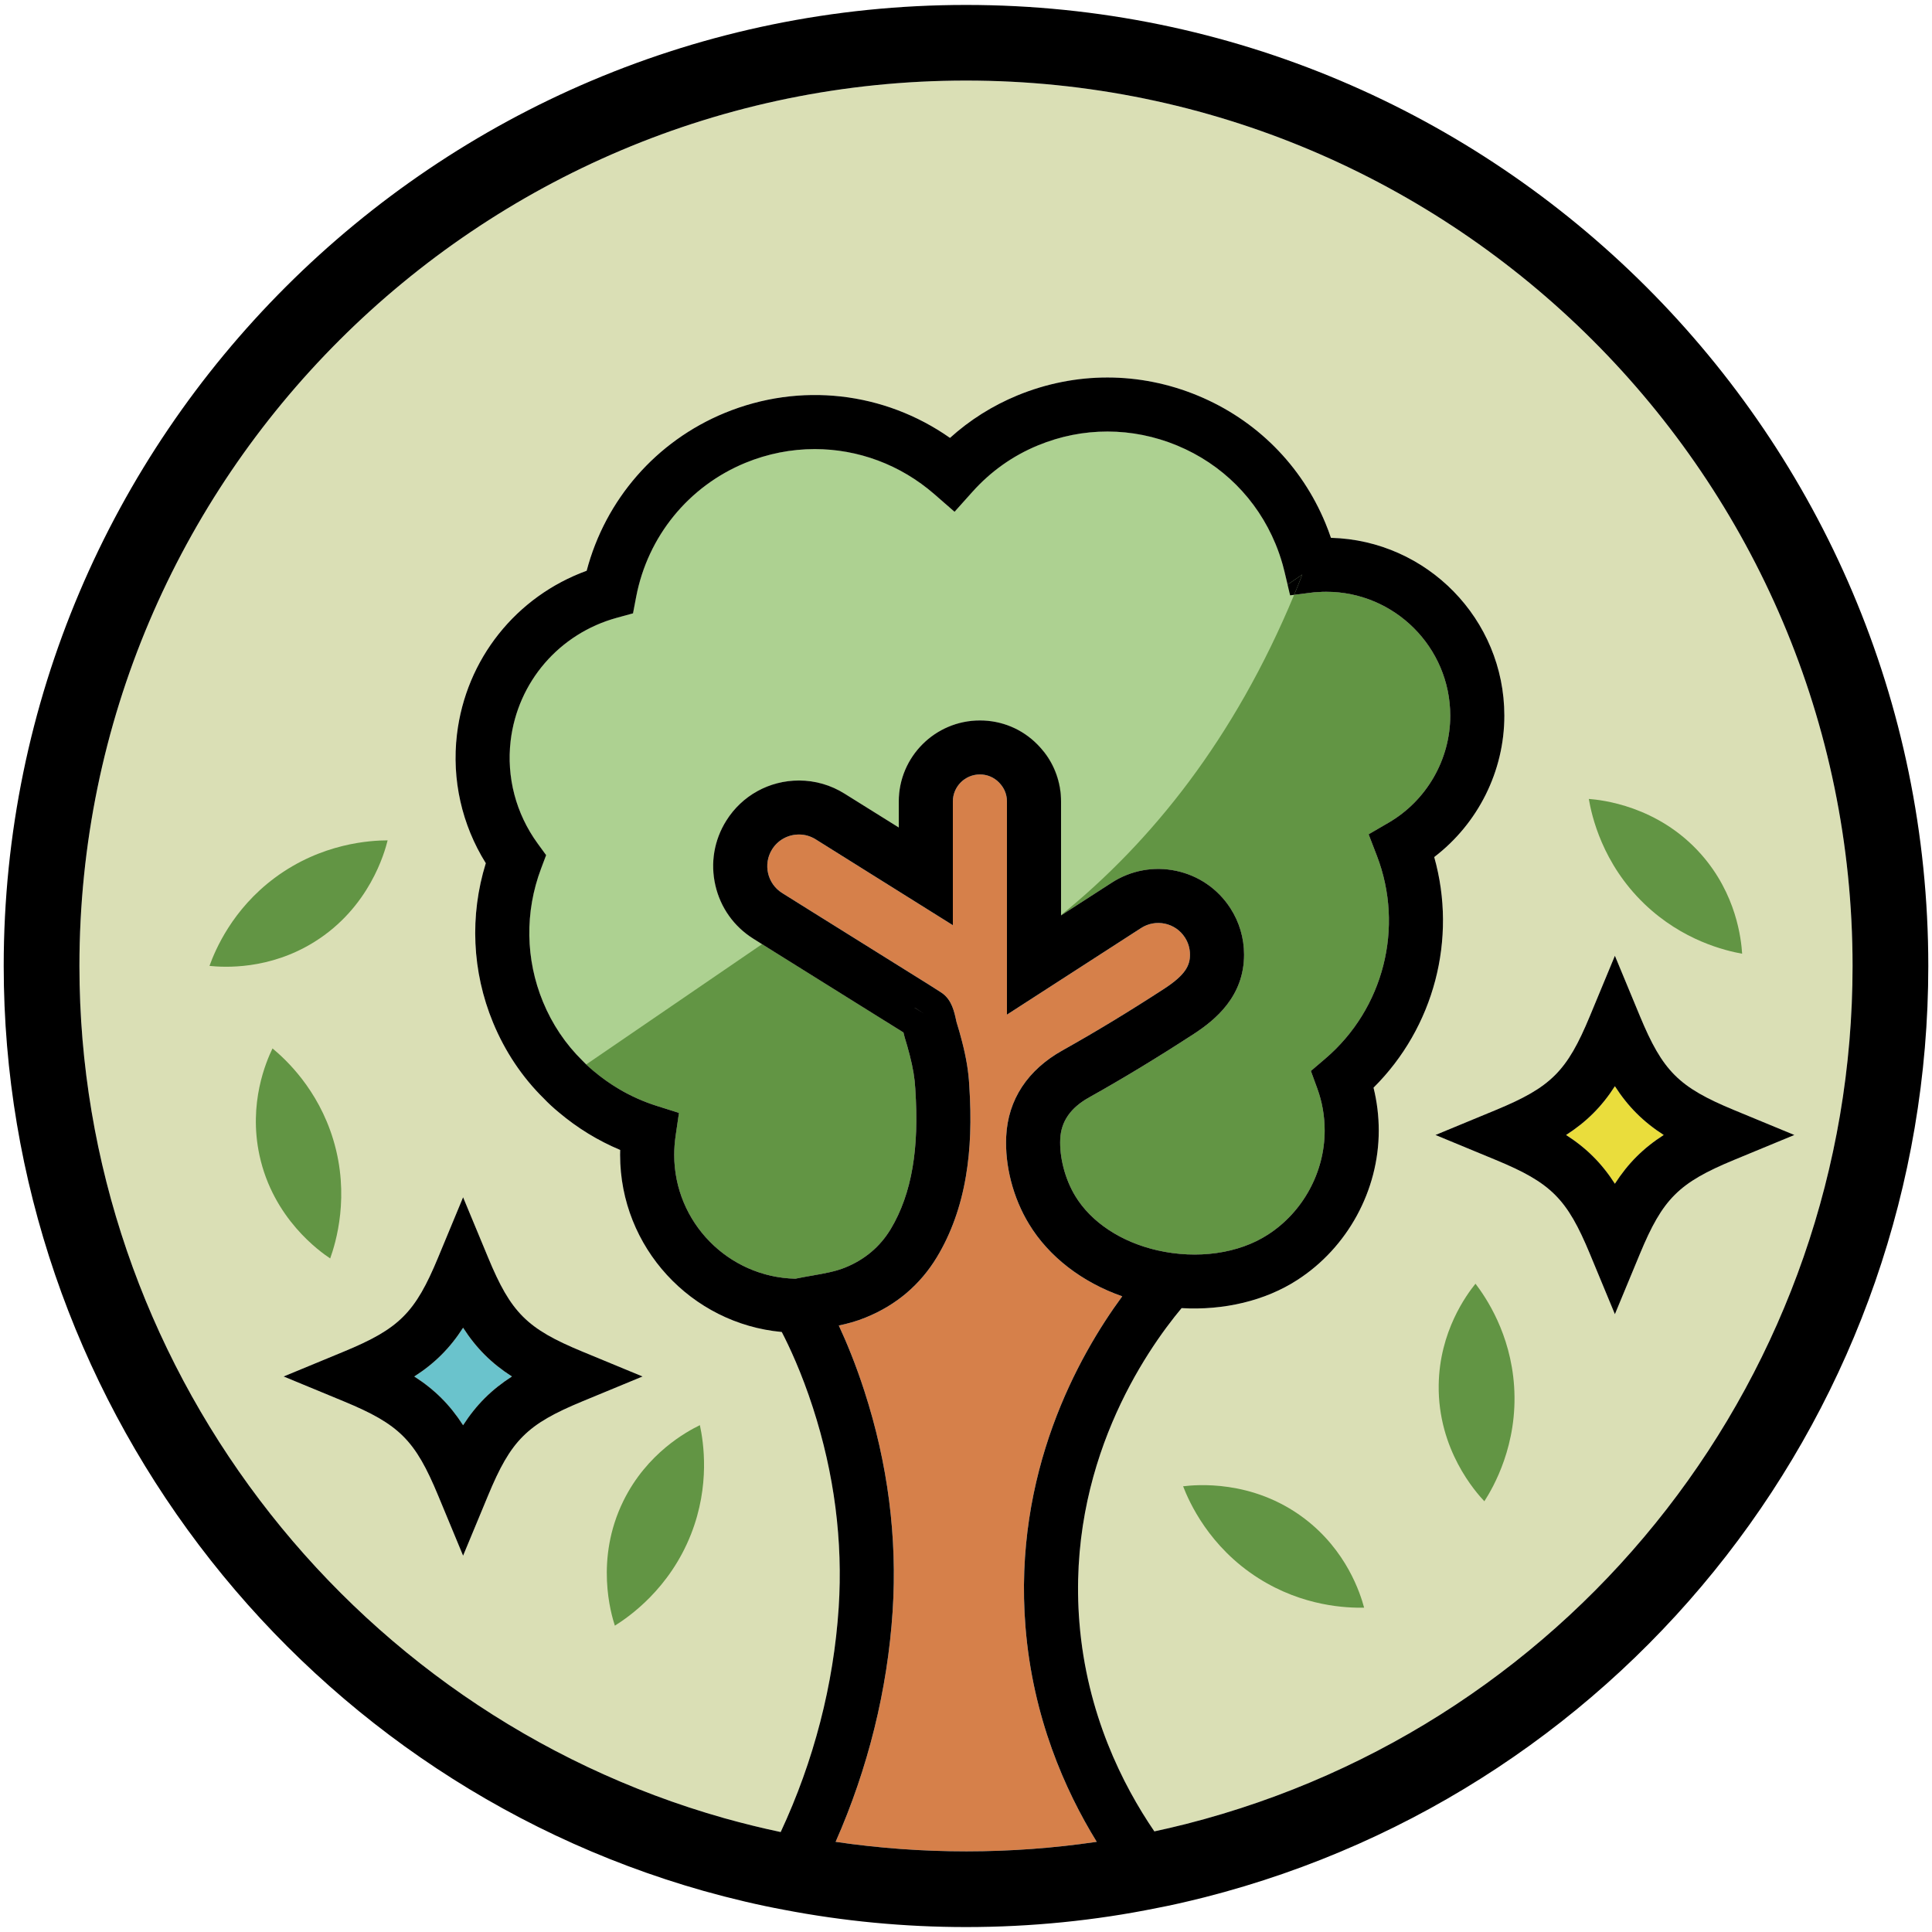 <svg xmlns="http://www.w3.org/2000/svg" xmlns:xlink="http://www.w3.org/1999/xlink" version="1.1" style="enable-background:new 0 0 1080 1080;" xml:space="preserve" width="1080" height="1080"><rect id="backgroundrect" width="100%" height="100%" x="0" y="0" fill="none" stroke="none"/>
<style type="text/css">
	.st0{fill:none;stroke:#000000;stroke-width:7;stroke-linecap:round;stroke-miterlimit:10;}
	.st1{fill:#DADFB5;}
	.st2{fill:#629544;}
	.st3{fill:#ADD191;}
	.st4{fill:#D6804A;}
	.st5{fill:#EADD3C;}
	.st6{fill:#6AC3CC;}
	.st7{fill:#7BB158;}
</style>


<g class="currentLayer" style=""><title>Layer 1</title><g class=""><g id="svg_1" class="">
	<g id="svg_2">
		<g id="svg_3">
			<g id="svg_4">
				<g id="svg_5">
					<g id="svg_6">
						<path class="st1" d="M258.872,742.201 c-7.37,11.446 -15.836,19.901 -27.297,27.26 c11.461,7.372 19.927,15.827 27.297,27.26 c7.382,-11.433 15.848,-19.888 27.309,-27.26 C274.721,762.102 266.254,753.647 258.872,742.201 zM902.735,607.191 c-7.37,11.446 -15.848,19.901 -27.297,27.273 c11.449,7.36 19.927,15.815 27.297,27.26 c7.382,-11.446 15.848,-19.901 27.297,-27.26 C918.583,627.092 910.117,618.637 902.735,607.191 zM902.735,607.191 c-7.37,11.446 -15.848,19.901 -27.297,27.273 c11.449,7.36 19.927,15.815 27.297,27.26 c7.382,-11.446 15.848,-19.901 27.297,-27.26 C918.583,627.092 910.117,618.637 902.735,607.191 zM258.872,742.201 c-7.37,11.446 -15.836,19.901 -27.297,27.26 c11.461,7.372 19.927,15.827 27.297,27.26 c7.382,-11.433 15.848,-19.888 27.309,-27.26 C274.721,762.102 266.254,753.647 258.872,742.201 zM258.872,742.201 c-7.37,11.446 -15.836,19.901 -27.297,27.26 c11.461,7.372 19.927,15.827 27.297,27.26 c7.382,-11.433 15.848,-19.888 27.309,-27.26 C274.721,762.102 266.254,753.647 258.872,742.201 zM902.735,607.191 c-7.37,11.446 -15.848,19.901 -27.297,27.273 c11.449,7.36 19.927,15.815 27.297,27.26 c7.382,-11.446 15.848,-19.901 27.297,-27.26 C918.583,627.092 910.117,618.637 902.735,607.191 zM902.735,607.191 c-7.37,11.446 -15.848,19.901 -27.297,27.273 c11.449,7.36 19.927,15.815 27.297,27.26 c7.382,-11.446 15.848,-19.901 27.297,-27.26 C918.583,627.092 910.117,618.637 902.735,607.191 zM258.872,742.201 c-7.37,11.446 -15.836,19.901 -27.297,27.26 c11.461,7.372 19.927,15.827 27.297,27.26 c7.382,-11.433 15.848,-19.888 27.309,-27.26 C274.721,762.102 266.254,753.647 258.872,742.201 zM540.025,45.036 c-273.29,0 -495.621,222.034 -495.621,494.958 c0,220.508 148.242,416.401 360.492,476.386 c11.005,3.064 21.406,5.624 31.512,7.741 c18.498,-39.629 29.626,-82.532 32.424,-125.472 c2.403,-37.242 -2.44,-74.852 -14.419,-111.774 c-6.347,-19.642 -13.273,-34.325 -17.401,-42.287 c-50.601,-4.628 -90.37,-47.272 -90.37,-99.024 c0,-0.911 0.012,-1.821 0.049,-2.732 c-12.385,-5.194 -23.859,-12.209 -34.223,-20.947 c-3.167,-2.609 -5.952,-5.181 -8.417,-7.778 c-12.053,-11.827 -21.751,-26.276 -28.468,-42.571 c-11.72,-28.43 -13.088,-59.727 -4.018,-89.006 c-13.396,-21.464 -19.114,-46.73 -16.132,-71.96 c5.016,-42.14 33.089,-77.154 72.513,-91.516 c10.5,-39.814 38.795,-72.391 77.146,-88.206 c42.122,-17.353 89.186,-11.876 125.96,13.932 c11.091,-10.018 23.698,-17.968 37.612,-23.716 c32.584,-13.427 68.446,-13.39 100.993,0.111 c32.559,13.501 57.884,38.854 71.317,71.382 c1.084,2.597 2.095,5.304 3.032,8.086 c53.694,1.415 96.938,45.475 96.938,99.43 c0,31.088 -14.764,60.354 -39.202,79.024 c12.903,45.758 -0.074,95.282 -33.927,128.918 c1.935,7.79 2.921,15.827 2.921,24.011 c0,33.389 -17.438,65.376 -45.499,83.467 c-17.906,11.618 -41.087,17.119 -64.712,15.753 c-20.174,24.171 -64.243,87.836 -57.12,175.845 c4.116,50.841 24.08,90.581 41.888,116.66 c5.299,-1.12 10.993,-2.449 17.771,-4.148 c219.312,-55.912 372.532,-253.146 372.532,-479.611 C1035.597,267.07 813.29,45.036 540.025,45.036 zM258.872,669.281 l13.975,33.66 c12.817,30.928 21.677,39.765 52.634,52.576 l33.718,13.944 l-33.718,13.944 c-30.957,12.812 -39.818,21.661 -52.634,52.576 l-13.975,33.66 l-13.963,-33.66 c-12.829,-30.916 -21.677,-39.765 -52.647,-52.576 l-33.718,-13.944 l33.718,-13.944 c30.957,-12.812 39.818,-21.648 52.647,-52.576 L258.872,669.281 zM916.698,700.972 l-13.963,33.672 l-13.963,-33.672 c-12.829,-30.916 -21.677,-39.752 -52.647,-52.564 l-33.705,-13.944 l33.705,-13.944 c30.969,-12.812 39.818,-21.661 52.647,-52.576 l13.963,-33.672 l13.963,33.672 c12.829,30.916 21.69,39.765 52.647,52.576 l33.718,13.944 l-33.718,13.944 C938.388,661.22 929.527,670.056 916.698,700.972 zM902.735,607.191 c-7.37,11.446 -15.848,19.901 -27.297,27.273 c11.449,7.36 19.927,15.815 27.297,27.26 c7.382,-11.446 15.848,-19.901 27.297,-27.26 C918.583,627.092 910.117,618.637 902.735,607.191 zM258.872,796.722 c7.382,-11.433 15.848,-19.888 27.309,-27.26 c-11.461,-7.36 -19.927,-15.815 -27.309,-27.26 c-7.37,11.446 -15.836,19.901 -27.297,27.26 C243.036,776.833 251.503,785.288 258.872,796.722 zM258.872,742.201 c-7.37,11.446 -15.836,19.901 -27.297,27.26 c11.461,7.372 19.927,15.827 27.297,27.26 c7.382,-11.433 15.848,-19.888 27.309,-27.26 C274.721,762.102 266.254,753.647 258.872,742.201 zM902.735,607.191 c-7.37,11.446 -15.848,19.901 -27.297,27.273 c11.449,7.36 19.927,15.815 27.297,27.26 c7.382,-11.446 15.848,-19.901 27.297,-27.26 C918.583,627.092 910.117,618.637 902.735,607.191 zM902.735,607.191 c-7.37,11.446 -15.848,19.901 -27.297,27.273 c11.449,7.36 19.927,15.815 27.297,27.26 c7.382,-11.446 15.848,-19.901 27.297,-27.26 C918.583,627.092 910.117,618.637 902.735,607.191 zM258.872,742.201 c-7.37,11.446 -15.836,19.901 -27.297,27.26 c11.461,7.372 19.927,15.827 27.297,27.26 c7.382,-11.433 15.848,-19.888 27.309,-27.26 C274.721,762.102 266.254,753.647 258.872,742.201 zM258.872,742.201 c-7.37,11.446 -15.836,19.901 -27.297,27.26 c11.461,7.372 19.927,15.827 27.297,27.26 c7.382,-11.433 15.848,-19.888 27.309,-27.26 C274.721,762.102 266.254,753.647 258.872,742.201 zM258.872,742.201 c-7.37,11.446 -15.836,19.901 -27.297,27.26 c11.461,7.372 19.927,15.827 27.297,27.26 c7.382,-11.433 15.848,-19.888 27.309,-27.26 C274.721,762.102 266.254,753.647 258.872,742.201 zM511.372,563.304 c-0.025,0.012 -0.049,0.025 -0.074,0.037 c2.465,1.526 4.264,2.658 5.287,3.298 C515.575,565.987 513.775,564.842 511.372,563.304 zM810.702,400.073 c0,-38.201 -31.117,-69.265 -69.358,-69.265 c-1.43,0 -2.822,0.025 -4.215,0.16 l-1.467,0.074 c-0.345,0 -0.69,0.025 -1.035,0.062 l-11.202,1.403 c1.553,-3.717 3.069,-7.495 4.547,-11.31 l-8.208,5.612 l-1.713,-7.187 c-0.32,-1.329 -0.641,-2.597 -1.011,-3.926 c-1.146,-4.037 -2.502,-7.987 -4.018,-11.63 c-10.352,-25.057 -29.873,-44.601 -54.964,-55.001 c-25.091,-10.412 -52.745,-10.449 -77.849,-0.086 c-14.061,5.797 -26.397,14.547 -36.651,26.005 l-9.958,11.113 l-11.252,-9.809 c-19.04,-16.59 -42.775,-25.242 -66.905,-25.242 c-13.051,0 -26.225,2.535 -38.82,7.717 c-31.721,13.083 -54.532,41.069 -61.002,74.877 l-1.762,9.23 l-9.07,2.486 c-32.128,8.824 -55.407,35.814 -59.339,68.76 c-2.391,20.319 2.958,40.7 15.06,57.339 l4.782,6.572 l-2.859,7.606 c-9.095,24.196 -8.701,50.619 1.097,74.409 c5.164,12.516 12.595,23.581 22.084,32.897 c0.702,0.738 1.393,1.428 2.083,2.092 c1.294,1.255 2.625,2.425 4.165,3.704 c4.387,3.692 9.021,6.99 13.864,9.87 c6.766,4.024 13.963,7.249 21.542,9.637 l12.274,3.864 l-1.861,12.713 c-0.53,3.68 -0.801,7.298 -0.801,10.744 c0,37.672 30.242,68.416 67.743,69.24 c3.118,-0.652 6.26,-1.206 9.391,-1.748 c6.667,-1.169 12.977,-2.277 18.387,-4.48 c10.98,-4.431 19.533,-11.655 25.473,-21.476 c5.915,-9.809 10.044,-21.451 12.25,-34.571 c2.157,-12.701 2.637,-26.682 1.516,-43.974 c-0.333,-5.981 -1.269,-11.556 -3.13,-18.793 c-0.85,-3.348 -1.799,-6.646 -2.81,-9.895 c-0.234,-0.775 -0.444,-1.649 -0.678,-2.695 l-1.812,-1.157 c-2.268,-1.415 -5.09,-3.163 -8.306,-5.181 c-16.514,-10.289 -43.49,-27.137 -59.819,-37.34 l-9.107,-5.698 l-4.831,-3.028 c-10.845,-6.781 -18.399,-17.378 -21.258,-29.845 c-2.871,-12.467 -0.715,-25.291 6.076,-36.134 c8.799,-14.079 24.019,-22.485 40.693,-22.485 c8.984,0 17.771,2.535 25.411,7.323 L502.413,462.569 v-14.547 c0,-24.971 20.346,-45.29 45.363,-45.29 c12.163,0 23.563,4.738 32.091,13.353 c0.912,0.911 1.861,1.957 2.711,2.991 c0.271,0.332 0.555,0.652 0.813,0.997 c6.236,7.766 9.736,17.722 9.736,27.95 v63.69 l28.32,-18.276 c10.759,-6.954 23.6,-9.292 36.096,-6.621 c12.521,2.683 23.255,10.08 30.218,20.824 c5.016,7.741 7.678,16.738 7.678,26.017 c0,23.334 -16.058,36.491 -28.135,44.355 c-20.42,13.255 -39.522,24.848 -58.451,35.432 c-10.401,5.809 -15.688,13.415 -16.169,23.248 c-0.493,10.338 2.724,22.559 8.392,31.888 c8.885,14.658 25.584,25.71 45.844,30.35 c22.38,5.12 45.511,1.846 61.877,-8.775 c19.57,-12.615 31.697,-34.879 31.697,-58.127 c0,-8.147 -1.38,-16.049 -4.104,-23.507 l-3.599,-9.846 l7.986,-6.818 c32.707,-27.863 44.316,-73.462 28.911,-113.472 l-4.621,-12 l11.128,-6.474 C797.479,447.542 810.702,424.614 810.702,400.073 z" id="svg_7"/>
					</g>
				</g>
			</g>
		</g>
	</g>
	<g id="svg_8">
		<g id="svg_9">
			<g id="svg_10">
				<g id="svg_11">
					<g id="svg_12">
						<path class="st2" d="M776.196,459.911 l-11.128,6.474 l4.621,12 c15.405,40.011 3.796,85.609 -28.911,113.472 l-7.986,6.818 l3.599,9.846 c2.724,7.458 4.104,15.359 4.104,23.507 c0,23.248 -12.126,45.512 -31.697,58.127 c-16.366,10.621 -39.497,13.895 -61.877,8.775 c-20.26,-4.64 -36.959,-15.692 -45.844,-30.35 c-5.669,-9.329 -8.885,-21.55 -8.392,-31.888 c0.481,-9.833 5.767,-17.439 16.169,-23.248 c18.929,-10.584 38.031,-22.178 58.451,-35.432 c12.077,-7.864 28.135,-21.021 28.135,-44.355 c0,-9.28 -2.662,-18.276 -7.678,-26.017 c-6.963,-10.744 -17.697,-18.141 -30.218,-20.824 c-12.496,-2.671 -25.337,-0.332 -36.096,6.621 l-28.32,18.276 v-63.69 c0,-10.227 -3.5,-20.184 -9.736,-27.95 l136.374,-93.252 v-0.012 l8.208,-5.612 c-1.479,3.815 -2.995,7.594 -4.547,11.31 l11.202,-1.403 c0.345,-0.037 0.69,-0.062 1.035,-0.062 l1.467,-0.074 c1.393,-0.135 2.785,-0.16 4.215,-0.16 c38.24,0 69.358,31.063 69.358,69.265 C810.702,424.614 797.479,447.542 776.196,459.911 z" id="svg_13"/>
					</g>
				</g>
			</g>
		</g>
	</g>
	<g id="svg_14">
		<g id="svg_15">
			<g id="svg_16">
				<g id="svg_17">
					<g id="svg_18">
						<path class="st3" d="M727.973,321.197 c-1.479,3.815 -2.995,7.594 -4.547,11.31 c-33.446,80.551 -79.734,138.05 -130.298,179.02 v-63.505 c0,-10.227 -3.5,-20.184 -9.736,-27.95 c-0.259,-0.345 -0.542,-0.665 -0.813,-0.997 c-0.85,-1.034 -1.799,-2.08 -2.711,-2.991 c-8.528,-8.615 -19.927,-13.353 -32.091,-13.353 c-25.017,0 -45.363,20.319 -45.363,45.29 v14.547 l-30.341,-18.941 c-7.641,-4.787 -16.427,-7.323 -25.411,-7.323 c-16.674,0 -31.894,8.406 -40.693,22.485 c-6.79,10.843 -8.947,23.667 -6.076,36.134 c2.859,12.467 10.414,23.064 21.258,29.845 l4.831,3.028 l9.107,5.698 c16.329,10.203 43.305,27.051 59.819,37.34 c-54.076,23.433 -106.92,33.672 -149.178,37.771 c-4.843,-2.88 -9.477,-6.178 -13.864,-9.87 c-1.54,-1.28 -2.871,-2.449 -4.165,-3.704 c-0.69,-0.665 -1.38,-1.354 -2.083,-2.092 c-9.489,-9.317 -16.92,-20.381 -22.084,-32.897 c-9.797,-23.79 -10.192,-50.213 -1.097,-74.409 l2.859,-7.606 l-4.782,-6.572 c-12.102,-16.639 -17.45,-37.02 -15.06,-57.339 c3.931,-32.946 27.211,-59.936 59.339,-68.76 l9.07,-2.486 l1.762,-9.23 c6.47,-33.808 29.281,-61.794 61.002,-74.877 c12.595,-5.181 25.769,-7.717 38.82,-7.717 c24.13,0 47.865,8.652 66.905,25.242 l11.252,9.809 l9.958,-11.113 c10.253,-11.458 22.589,-20.208 36.651,-26.005 c25.103,-10.363 52.758,-10.326 77.849,0.086 c25.091,10.4 44.612,29.943 54.964,55.001 c1.516,3.643 2.871,7.594 4.018,11.63 c0.37,1.329 0.69,2.597 1.011,3.926 l1.713,7.187 L727.973,321.197 z" id="svg_19"/>
					</g>
				</g>
			</g>
		</g>
	</g>
	<g id="svg_20">
		<g id="svg_21">
			<g id="svg_22">
				<g id="svg_23">
					<g id="svg_24">
						<path class="st4" d="M516.585,566.639 c-1.023,-0.64 -2.822,-1.772 -5.287,-3.298 c0.025,-0.012 0.049,-0.025 0.074,-0.037 C513.775,564.842 515.575,565.987 516.585,566.639 z" id="svg_25"/>
						<path class="st4" d="M665.209,533.656 c0,5.969 -2.415,11.249 -14.406,19.052 c-19.829,12.886 -38.388,24.134 -56.714,34.386 c-19.681,10.978 -30.612,27.63 -31.61,48.133 c-0.789,16.529 3.857,34.411 12.743,49.007 c11.042,18.227 29.626,32.528 52.117,40.417 c-24.524,33.377 -61.039,98.679 -54.076,184.878 c4.079,50.386 21.948,91.049 39.818,120.057 c-47.877,7.089 -97.628,7.138 -145.962,0.012 c18.091,-40.971 29.01,-84.956 31.881,-129.004 c2.662,-41.069 -2.662,-82.458 -15.811,-123.01 c-4.843,-14.99 -10.007,-27.371 -14.295,-36.614 c4.88,-1.021 9.859,-2.363 14.887,-4.418 c17.142,-6.917 30.6,-18.313 39.99,-33.869 c7.887,-13.083 13.334,-28.27 16.169,-45.118 c2.563,-15.064 3.155,-31.26 1.886,-50.841 c-0.431,-7.803 -1.676,-15.347 -4.005,-24.417 c-0.974,-3.828 -2.083,-7.643 -3.081,-10.843 l-0.222,-0.96 c-1.097,-5.058 -2.452,-11.273 -7.567,-15.126 c-0.419,-0.332 -0.863,-0.628 -1.343,-0.911 l-6.236,-3.975 c-14.049,-8.738 -48.74,-30.411 -68.249,-42.595 l-13.913,-8.713 c-8.269,-5.169 -10.783,-16.11 -5.607,-24.381 c3.253,-5.206 8.885,-8.307 15.06,-8.307 c3.29,0 6.507,0.935 9.341,2.72 l76.653,47.973 v-69.166 c0,-8.32 6.778,-15.101 15.121,-15.101 c4.018,0 7.789,1.563 10.623,4.431 c0.271,0.258 0.53,0.554 0.949,1.058 c1.614,1.895 3.537,5.107 3.537,9.612 v119.17 l74.977,-48.404 c3.981,-2.572 8.713,-3.434 13.347,-2.449 c4.621,0.997 8.59,3.729 11.165,7.717 C664.223,526.911 665.209,530.222 665.209,533.656 z" id="svg_26"/>
					</g>
				</g>
			</g>
		</g>
	</g>
	<g id="svg_27">
		<g id="svg_28">
			<g id="svg_29">
				<g id="svg_30">
					<g id="svg_31">
						<path class="st2" d="M510.127,652.531 c-2.206,13.119 -6.334,24.762 -12.25,34.571 c-5.94,9.821 -14.493,17.045 -25.473,21.476 c-5.41,2.203 -11.72,3.311 -18.387,4.48 c-3.13,0.542 -6.273,1.095 -9.391,1.748 c-37.501,-0.825 -67.743,-31.568 -67.743,-69.24 c0,-3.446 0.271,-7.064 0.801,-10.744 l1.861,-12.713 l-12.274,-3.864 c-7.579,-2.388 -14.776,-5.612 -21.542,-9.637 c-4.843,-2.88 -9.477,-6.178 -13.864,-9.87 c-1.54,-1.28 -2.871,-2.449 -4.165,-3.704 l98.281,-67.234 l9.107,5.698 c16.329,10.203 43.305,27.051 59.819,37.34 c3.216,2.018 6.039,3.766 8.306,5.181 l1.812,1.157 c0.234,1.046 0.444,1.92 0.678,2.695 c1.011,3.249 1.959,6.547 2.81,9.895 c1.861,7.237 2.797,12.812 3.13,18.793 C512.765,625.849 512.284,639.83 510.127,652.531 z" id="svg_32"/>
						<path class="st2" d="M516.585,566.639 c-1.023,-0.64 -2.822,-1.772 -5.287,-3.298 c0.025,-0.012 0.049,-0.025 0.074,-0.037 C513.775,564.842 515.575,565.987 516.585,566.639 z" id="svg_33"/>
					</g>
				</g>
			</g>
		</g>
	</g>
	<g id="svg_34">
		<g id="svg_35">
			<g id="svg_36">
				<g id="svg_37">
					<g id="svg_38">
						<path d="M719.766,326.809 v0.012 l1.417,5.969 l2.243,-0.283 c1.553,-3.717 3.069,-7.495 4.547,-11.31 L719.766,326.809 zM511.372,563.304 c-0.025,0.012 -0.049,0.025 -0.074,0.037 c2.465,1.526 4.264,2.658 5.287,3.298 C515.575,565.987 513.775,564.842 511.372,563.304 z" id="svg_39"/>
					</g>
				</g>
			</g>
		</g>
	</g>
	<g id="svg_40">
		<g id="svg_41">
			<g id="svg_42">
				<g id="svg_43">
					<g id="svg_44">
						<path class="st2" d="M762.553,898.699 c-2.107,-7.827 -9.699,-31.974 -33.557,-49.979 c-28.998,-21.87 -60.842,-18.707 -67.632,-17.87 c3.352,8.64 14.406,33.832 42.184,51.419 C728.503,898.084 752.966,898.884 762.553,898.699 z" id="svg_45"/>
					</g>
				</g>
			</g>
		</g>
	</g>
	<g id="svg_46">
		<g id="svg_47">
			<g id="svg_48">
				<g id="svg_49">
					<g id="svg_50">
						<path class="st2" d="M824.8,717.599 c-5.077,6.326 -20.112,26.694 -20.556,56.564 c-0.542,36.282 20.827,60.084 25.522,65.056 c5.003,-7.803 18.831,-31.593 16.625,-64.367 C844.407,745.401 830.605,725.205 824.8,717.599 z" id="svg_51"/>
					</g>
				</g>
			</g>
		</g>
	</g>
	<g id="svg_52">
		<g id="svg_53">
			<g id="svg_54">
				<g id="svg_55">
					<g id="svg_56">
						<path class="st2" d="M391.241,796.672 c-7.296,3.557 -29.601,15.569 -42.775,42.374 c-16.008,32.577 -6.864,63.21 -4.757,69.708 c7.863,-4.923 30.538,-20.541 42.566,-51.112 C397.082,830.173 393.237,806.038 391.241,796.672 z" id="svg_57"/>
					</g>
				</g>
			</g>
		</g>
	</g>
	<g id="svg_58">
		<g id="svg_59">
			<g id="svg_60">
				<g id="svg_61">
					<g id="svg_62">
						<path class="st2" d="M152.334,586.084 c-3.525,7.31 -13.581,30.534 -7.283,59.739 c7.653,35.482 33.841,53.856 39.522,57.647 c3.118,-8.726 11.227,-35.014 1.701,-66.459 C177.709,608.766 159.716,592.189 152.334,586.084 z" id="svg_63"/>
					</g>
				</g>
			</g>
		</g>
	</g>
	<g id="svg_64">
		<g id="svg_65">
			<g id="svg_66">
				<g id="svg_67">
					<g id="svg_68">
						<path class="st2" d="M973.867,533.139 c-0.518,-8.086 -3.155,-33.254 -22.971,-55.628 c-24.08,-27.187 -55.925,-30.374 -62.74,-30.903 c1.565,9.132 7.407,36.011 31.142,58.754 C940.618,525.791 964.44,531.428 973.867,533.139 z" id="svg_69"/>
					</g>
				</g>
			</g>
		</g>
	</g>
	<g id="svg_70">
		<g id="svg_71">
			<g id="svg_72">
				<g id="svg_73">
					<g id="svg_74">
						<path class="st2" d="M117.101,539.945 c8.072,0.825 33.373,2.375 58.722,-13.464 c30.809,-19.236 39.214,-50.09 40.865,-56.711 c-9.28,0.037 -36.786,1.366 -63.159,20.996 C129.843,508.401 120.354,530.948 117.101,539.945 z" id="svg_75"/>
					</g>
				</g>
			</g>
		</g>
	</g>
	<g id="svg_76">
		<g id="svg_77">
			<g id="svg_78">
				<g id="svg_79">
					<g id="svg_80">
						<path class="st5" d="M930.032,634.464 c-11.449,7.36 -19.915,15.815 -27.297,27.26 c-7.37,-11.446 -15.848,-19.901 -27.297,-27.26 c11.449,-7.372 19.927,-15.827 27.297,-27.273 C910.117,618.637 918.583,627.092 930.032,634.464 z" id="svg_81"/>
					</g>
				</g>
			</g>
		</g>
		<g id="svg_82">
			<g id="svg_83">
				<g id="svg_84">
					<g id="svg_85">
						<path d="M969.345,620.52 c-30.957,-12.812 -39.818,-21.661 -52.647,-52.576 l-13.963,-33.672 l-13.963,33.672 c-12.829,30.916 -21.677,39.765 -52.647,52.576 l-33.705,13.944 l33.705,13.944 c30.969,12.812 39.818,21.648 52.647,52.564 l13.963,33.672 l13.963,-33.672 c12.829,-30.916 21.69,-39.752 52.647,-52.564 l33.718,-13.944 L969.345,620.52 zM902.735,661.724 c-7.37,-11.446 -15.848,-19.901 -27.297,-27.26 c11.449,-7.372 19.927,-15.827 27.297,-27.273 c7.382,11.446 15.848,19.901 27.297,27.273 C918.583,641.823 910.117,650.278 902.735,661.724 z" id="svg_86"/>
					</g>
				</g>
			</g>
		</g>
	</g>
	<g id="svg_87">
		<g id="svg_88">
			<g id="svg_89">
				<g id="svg_90">
					<g id="svg_91">
						<path class="st6" d="M286.182,769.461 c-11.461,7.372 -19.927,15.827 -27.309,27.26 c-7.37,-11.433 -15.836,-19.888 -27.297,-27.26 c11.461,-7.36 19.927,-15.815 27.297,-27.26 C266.254,753.647 274.721,762.102 286.182,769.461 z" id="svg_92"/>
					</g>
				</g>
			</g>
		</g>
		<g id="svg_93">
			<g id="svg_94">
				<g id="svg_95">
					<g id="svg_96">
						<path d="M325.482,755.517 c-30.957,-12.812 -39.818,-21.648 -52.634,-52.576 l-13.975,-33.66 l-13.963,33.66 c-12.829,30.928 -21.69,39.765 -52.647,52.576 l-33.718,13.944 l33.718,13.944 c30.969,12.812 39.818,21.661 52.647,52.576 l13.963,33.66 l13.975,-33.66 c12.817,-30.916 21.677,-39.765 52.634,-52.576 l33.718,-13.944 L325.482,755.517 zM258.872,796.722 c-7.37,-11.433 -15.836,-19.888 -27.297,-27.26 c11.461,-7.36 19.927,-15.815 27.297,-27.26 c7.382,11.446 15.848,19.901 27.309,27.26 C274.721,776.833 266.254,785.288 258.872,796.722 z" id="svg_97"/>
					</g>
				</g>
			</g>
		</g>
	</g>
</g><path d="M540.025,2.761 C243.394,2.761 2.071,243.76 2.071,539.994 c0,239.338 160.91,451.957 391.375,517.074 c15.774,4.406 30.415,7.84 44.624,10.486 c33.373,6.424 67.682,9.686 101.954,9.686 c36.158,0 72.155,-3.606 106.711,-10.646 c7.863,-1.489 16.095,-3.348 26.73,-6.018 C911.608,999.864 1077.929,785.793 1077.929,539.994 C1077.929,243.76 836.631,2.761 540.025,2.761 zM483.188,777.584 c-4.843,-14.99 -10.007,-27.371 -14.295,-36.614 c4.88,-1.021 9.859,-2.363 14.887,-4.418 c17.142,-6.917 30.6,-18.313 39.99,-33.869 c7.887,-13.083 13.334,-28.27 16.169,-45.118 c2.563,-15.064 3.155,-31.26 1.886,-50.841 c-0.431,-7.803 -1.676,-15.347 -4.005,-24.417 c-0.974,-3.828 -2.083,-7.643 -3.081,-10.843 l-0.222,-0.96 c-1.097,-5.058 -2.452,-11.273 -7.567,-15.126 c-0.419,-0.332 -0.863,-0.628 -1.343,-0.911 l-6.236,-3.975 c-14.049,-8.738 -48.74,-30.411 -68.249,-42.595 l-13.913,-8.713 c-8.269,-5.169 -10.783,-16.11 -5.607,-24.381 c3.253,-5.206 8.885,-8.307 15.06,-8.307 c3.29,0 6.507,0.935 9.341,2.72 l76.653,47.973 v-69.166 c0,-8.32 6.778,-15.101 15.121,-15.101 c4.018,0 7.789,1.563 10.623,4.431 c0.271,0.258 0.53,0.554 0.949,1.058 c1.614,1.895 3.537,5.107 3.537,9.612 v119.17 l74.977,-48.404 c3.981,-2.572 8.713,-3.434 13.347,-2.449 c4.621,0.997 8.59,3.729 11.165,7.717 c1.849,2.855 2.834,6.166 2.834,9.6 c0,5.969 -2.415,11.249 -14.406,19.052 c-19.829,12.886 -38.388,24.134 -56.714,34.386 c-19.681,10.978 -30.612,27.63 -31.61,48.133 c-0.789,16.529 3.857,34.411 12.743,49.007 c11.042,18.227 29.626,32.528 52.117,40.417 c-24.524,33.377 -61.039,98.679 -54.076,184.878 c4.079,50.386 21.948,91.049 39.818,120.057 c-47.877,7.089 -97.628,7.138 -145.962,0.012 c18.091,-40.971 29.01,-84.956 31.881,-129.004 C501.661,859.525 496.337,818.136 483.188,777.584 zM367.271,618.243 c-7.579,-2.388 -14.776,-5.612 -21.542,-9.637 c-4.843,-2.88 -9.477,-6.178 -13.864,-9.87 c-1.54,-1.28 -2.871,-2.449 -4.165,-3.704 c-0.69,-0.665 -1.38,-1.354 -2.083,-2.092 c-9.489,-9.317 -16.92,-20.381 -22.084,-32.897 c-9.797,-23.79 -10.192,-50.213 -1.097,-74.409 l2.859,-7.606 l-4.782,-6.572 c-12.102,-16.639 -17.45,-37.02 -15.06,-57.339 c3.931,-32.946 27.211,-59.936 59.339,-68.76 l9.07,-2.486 l1.762,-9.23 c6.47,-33.808 29.281,-61.794 61.002,-74.877 c12.595,-5.181 25.769,-7.717 38.82,-7.717 c24.13,0 47.865,8.652 66.905,25.242 l11.252,9.809 l9.958,-11.113 c10.253,-11.458 22.589,-20.208 36.651,-26.005 c25.103,-10.363 52.758,-10.326 77.849,0.086 c25.091,10.4 44.612,29.943 54.964,55.001 c1.516,3.643 2.871,7.594 4.018,11.63 c0.37,1.329 0.69,2.597 1.011,3.926 l1.713,7.187 l8.208,-5.612 c-1.479,3.815 -2.995,7.594 -4.547,11.31 l11.202,-1.403 c0.345,-0.037 0.69,-0.062 1.035,-0.062 l1.467,-0.074 c1.393,-0.135 2.785,-0.16 4.215,-0.16 c38.24,0 69.358,31.063 69.358,69.265 c0,24.541 -13.223,47.469 -34.506,59.838 l-11.128,6.474 l4.621,12 c15.405,40.011 3.796,85.609 -28.911,113.472 l-7.986,6.818 l3.599,9.846 c2.724,7.458 4.104,15.359 4.104,23.507 c0,23.248 -12.126,45.512 -31.697,58.127 c-16.366,10.621 -39.497,13.895 -61.877,8.775 c-20.26,-4.64 -36.959,-15.692 -45.844,-30.35 c-5.669,-9.329 -8.885,-21.55 -8.392,-31.888 c0.481,-9.833 5.767,-17.439 16.169,-23.248 c18.929,-10.584 38.031,-22.178 58.451,-35.432 c12.077,-7.864 28.135,-21.021 28.135,-44.355 c0,-9.28 -2.662,-18.276 -7.678,-26.017 c-6.963,-10.744 -17.697,-18.141 -30.218,-20.824 c-12.496,-2.671 -25.337,-0.332 -36.096,6.621 l-28.32,18.276 v-63.69 c0,-10.227 -3.5,-20.184 -9.736,-27.95 c-0.259,-0.345 -0.542,-0.665 -0.813,-0.997 c-0.85,-1.034 -1.799,-2.08 -2.711,-2.991 c-8.528,-8.615 -19.927,-13.353 -32.091,-13.353 c-25.017,0 -45.363,20.319 -45.363,45.29 v14.547 l-30.341,-18.941 c-7.641,-4.787 -16.427,-7.323 -25.411,-7.323 c-16.674,0 -31.894,8.406 -40.693,22.485 c-6.79,10.843 -8.947,23.667 -6.076,36.134 c2.859,12.467 10.414,23.064 21.258,29.845 l4.831,3.028 l9.107,5.698 c16.329,10.203 43.305,27.051 59.819,37.34 c3.216,2.018 6.039,3.766 8.306,5.181 l1.812,1.157 c0.234,1.046 0.444,1.92 0.678,2.695 c1.011,3.249 1.959,6.547 2.81,9.895 c1.861,7.237 2.797,12.812 3.13,18.793 c1.121,17.292 0.641,31.273 -1.516,43.974 c-2.206,13.119 -6.334,24.762 -12.25,34.571 c-5.94,9.821 -14.493,17.045 -25.473,21.476 c-5.41,2.203 -11.72,3.311 -18.387,4.48 c-3.13,0.542 -6.273,1.095 -9.391,1.748 c-37.501,-0.825 -67.743,-31.568 -67.743,-69.24 c0,-3.446 0.271,-7.064 0.801,-10.744 l1.861,-12.713 L367.271,618.243 zM511.298,563.341 c0.025,-0.012 0.049,-0.025 0.074,-0.037 c2.403,1.538 4.202,2.683 5.213,3.335 C515.562,565.999 513.763,564.867 511.298,563.341 zM663.064,1019.605 c-6.778,1.698 -12.472,3.028 -17.771,4.148 c-17.808,-26.079 -37.772,-65.819 -41.888,-116.66 c-7.123,-88.009 36.946,-151.674 57.12,-175.845 c23.624,1.366 46.805,-4.135 64.712,-15.753 c28.061,-18.092 45.499,-50.078 45.499,-83.467 c0,-8.184 -0.986,-16.221 -2.921,-24.011 c33.853,-33.636 46.83,-83.16 33.927,-128.918 c24.438,-18.67 39.202,-47.936 39.202,-79.024 c0,-53.955 -43.244,-98.014 -96.938,-99.43 c-0.937,-2.781 -1.947,-5.489 -3.032,-8.086 c-13.433,-32.528 -38.758,-57.881 -71.317,-71.382 c-32.547,-13.501 -68.409,-13.538 -100.993,-0.111 c-13.913,5.747 -26.521,13.698 -37.612,23.716 c-36.774,-25.808 -83.838,-31.285 -125.96,-13.932 c-38.351,15.815 -66.646,48.392 -77.146,88.206 c-39.423,14.362 -67.497,49.376 -72.513,91.516 c-2.982,25.23 2.736,50.496 16.132,71.96 c-9.07,29.279 -7.702,60.576 4.018,89.006 c6.716,16.295 16.415,30.743 28.468,42.571 c2.465,2.597 5.25,5.169 8.417,7.778 c10.364,8.738 21.838,15.753 34.223,20.947 c-0.037,0.911 -0.049,1.821 -0.049,2.732 c0,51.752 39.769,94.396 90.37,99.024 c4.128,7.963 11.054,22.645 17.401,42.287 c11.979,36.922 16.822,74.532 14.419,111.774 c-2.797,42.94 -13.926,85.843 -32.424,125.472 c-10.105,-2.117 -20.507,-4.677 -31.512,-7.741 c-212.251,-59.985 -360.492,-255.879 -360.492,-476.386 c0,-272.924 222.331,-494.958 495.621,-494.958 c273.265,0 495.572,222.034 495.572,494.958 C1035.597,766.458 882.376,963.693 663.064,1019.605 z" id="svg_98" class=""/></g></g></svg>